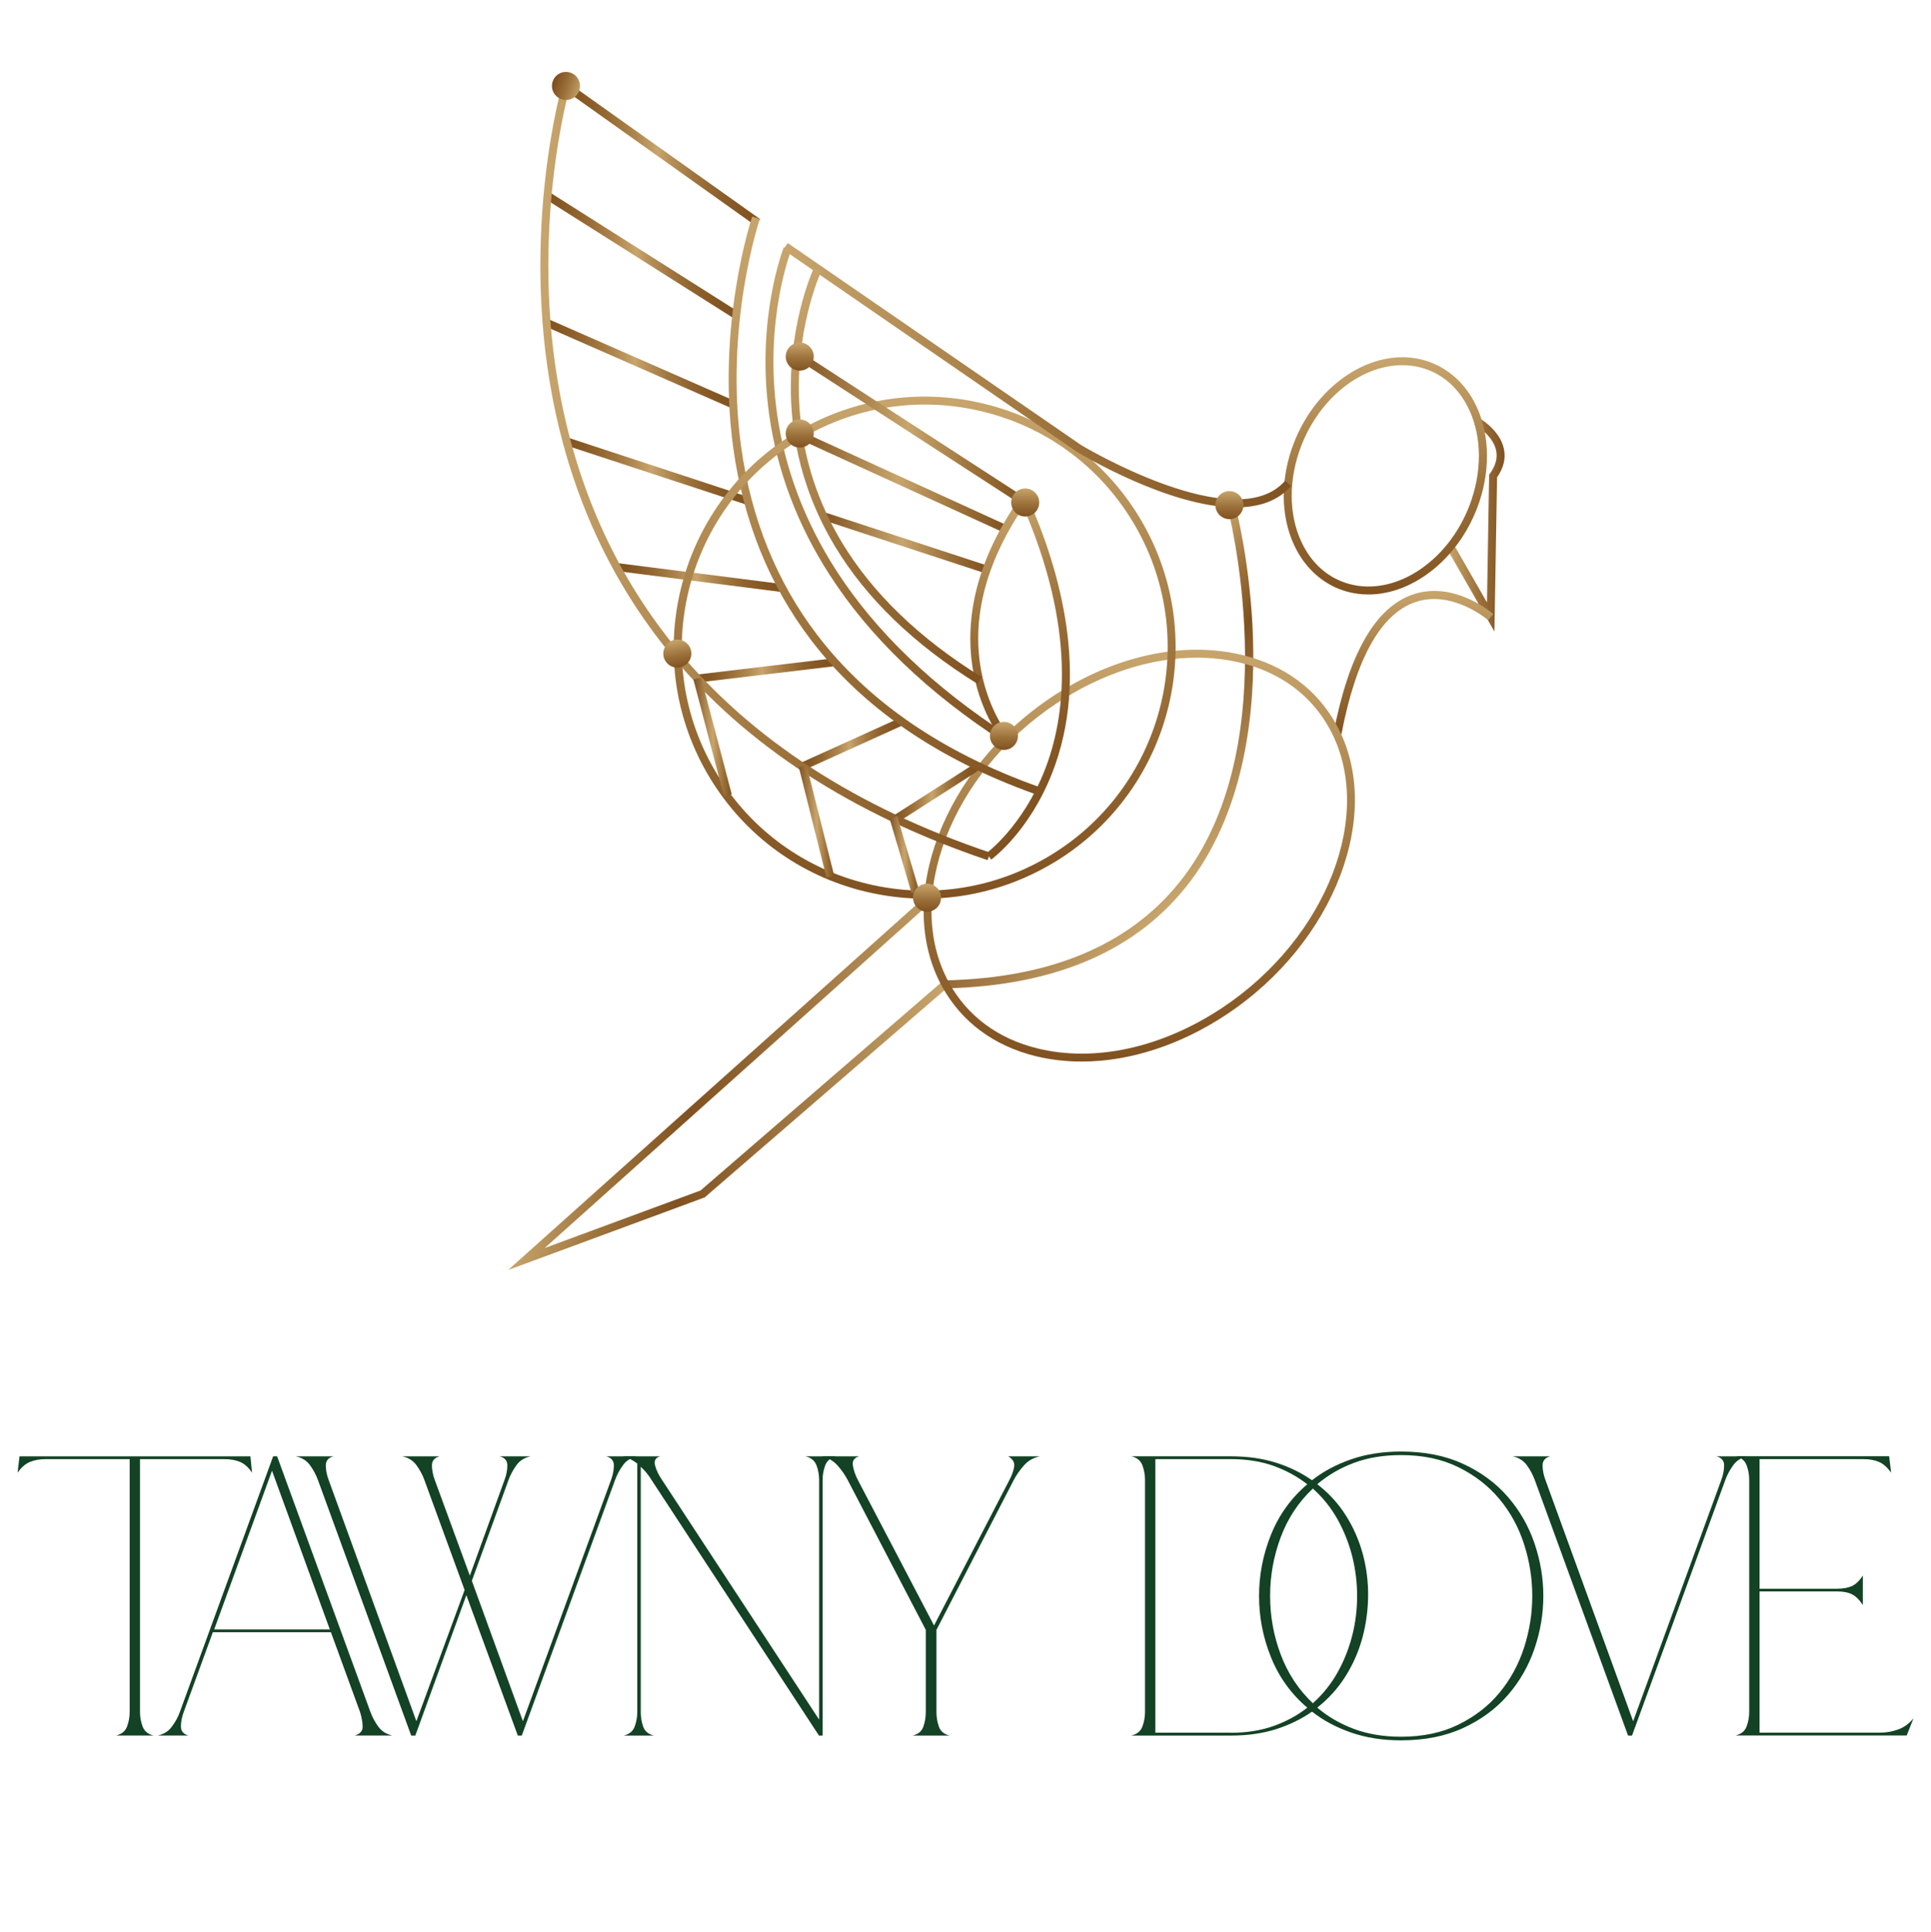 <svg xml:space="preserve" style="enable-background:new 0 0 287.86 288;" viewBox="0 0 287.86 288" y="0px" x="0px" xmlns:xlink="http://www.w3.org/1999/xlink" xmlns="http://www.w3.org/2000/svg" id="Layer_1" version="1.1">
<style type="text/css">
	.st0{fill:#134225;}
	.st1{fill:none;stroke:url(#SVGID_1_);stroke-width:3;stroke-miterlimit:10;}
	.st2{fill:url(#SVGID_00000014601513470823844550000008281029733772774321_);}
	.st3{fill:none;stroke:url(#SVGID_00000145051080014643004770000017431372902018221996_);stroke-width:3;stroke-miterlimit:10;}
	.st4{fill:url(#SVGID_00000013872834426024484640000004006375872607367304_);}
	.st5{fill:none;stroke:url(#SVGID_00000041987463842706933610000012760576457611932033_);stroke-width:3;stroke-miterlimit:10;}
	.st6{fill:url(#SVGID_00000116214726975207477370000007714199372832510131_);}
	.st7{fill:url(#SVGID_00000142858567943628644920000014841945581799633560_);}
	.st8{fill:none;stroke:url(#SVGID_00000016780362794646784750000013327581275574860422_);stroke-width:3;stroke-miterlimit:10;}
	.st9{fill:url(#SVGID_00000128445073584611351890000009776480311379545231_);}
	.st10{fill:url(#SVGID_00000058559667459267903150000018220982687515649467_);}
	.st11{fill:url(#SVGID_00000011743801295097245840000000114697370601731716_);}
	.st12{fill:url(#SVGID_00000105403095085009813250000003994130036365592733_);}
	.st13{fill:url(#SVGID_00000033337877937558477380000017325129472730432135_);}
	.st14{fill:url(#SVGID_00000106848308041467634170000005230652235752784560_);}
	.st15{fill:url(#SVGID_00000013882807275160507360000015518562599492926360_);}
	.st16{fill:url(#SVGID_00000078021353315344815500000005385766579358076073_);}
	.st17{fill:url(#SVGID_00000110464445414456536570000005220054134845731457_);}
	.st18{fill:url(#SVGID_00000155838679765093822670000011723575293067151007_);}
	.st19{fill:url(#SVGID_00000026132474634600479450000013196762581739656325_);}
	.st20{fill:url(#SVGID_00000080890809038338782320000012293167684807531449_);}
	.st21{fill:url(#SVGID_00000036213543585699521380000004531126706189380013_);}
	.st22{fill:url(#SVGID_00000142143723071320559360000009158351379161660859_);}
	.st23{fill:url(#SVGID_00000022524923634632221690000004595069502087985072_);}
	.st24{fill:url(#SVGID_00000034795855286386194650000011557970856049869962_);}
	.st25{fill:url(#SVGID_00000127743194634487499670000018377194519479785107_);}
	.st26{fill:url(#SVGID_00000003101459203709921590000004024214583817848503_);}
	.st27{fill:url(#SVGID_00000181066971738760766900000014999980871994274201_);}
	.st28{fill:url(#SVGID_00000005975160111989319300000006033941549861975713_);}
	.st29{fill:url(#SVGID_00000144330928710178024740000014136043894098985099_);}
	.st30{fill:url(#SVGID_00000057109167955062266680000001525526106507479445_);}
	.st31{fill:url(#SVGID_00000062894163324455769580000014886458085292638376_);}
	.st32{fill:url(#SVGID_00000072989478412275548920000012214126446128220348_);}
	.st33{fill:url(#SVGID_00000144340119063104912660000000640353691384144535_);}
	.st34{fill:url(#SVGID_00000171693588970428599290000005125244570574612400_);}
	.st35{fill:url(#SVGID_00000151517137920391963600000006808482252332210613_);}
	.st36{fill:url(#SVGID_00000131353367032863819780000001977552852480211128_);}
	.st37{fill:url(#SVGID_00000150820667354146750840000013607943462522401938_);}
	.st38{fill:url(#SVGID_00000089573724810234916700000007755151908995048629_);}
	.st39{fill:url(#SVGID_00000082369626076734924160000014007401990437138577_);}
	.st40{fill:url(#SVGID_00000019669767634101642110000015087045798662925495_);}
	.st41{fill:none;stroke:url(#SVGID_00000132803423864502893440000007143217498284460709_);stroke-width:3;stroke-miterlimit:10;}
	.st42{fill:url(#SVGID_00000168827400189420612750000012809857256736962951_);}
	.st43{fill:none;stroke:url(#SVGID_00000120524761372792778730000007884500049698285713_);stroke-width:3;stroke-miterlimit:10;}
	.st44{fill:url(#SVGID_00000034054468827663721390000003308254673572469950_);}
	.st45{fill:none;stroke:url(#SVGID_00000058550900476180887330000008591458605260051359_);stroke-width:3;stroke-miterlimit:10;}
	.st46{fill:url(#SVGID_00000014616445307776387370000000082640176792940710_);}
	.st47{fill:url(#SVGID_00000078043144150047478160000003132176914861146009_);}
	.st48{fill:none;stroke:url(#SVGID_00000086677937787175087370000006814063541373149855_);stroke-width:3;stroke-miterlimit:10;}
	.st49{fill:url(#SVGID_00000119103344845647667740000011341801167682497449_);}
	.st50{fill:url(#SVGID_00000047743403026053678450000013672793320406976688_);}
	.st51{fill:url(#SVGID_00000129205430006851558950000017830624907962369980_);}
	.st52{fill:url(#SVGID_00000119109610903479187920000009166574092615257246_);}
	.st53{fill:url(#SVGID_00000110431989558225332310000004891933904979113090_);}
	.st54{fill:url(#SVGID_00000094587612315551683900000004401193970036935317_);}
	.st55{fill:url(#SVGID_00000165225155125842287220000005712801344382095800_);}
	.st56{fill:url(#SVGID_00000121979070208075244650000011275043961084011954_);}
	.st57{fill:url(#SVGID_00000134970189113491794030000018102223711241271464_);}
	.st58{fill:url(#SVGID_00000178202859533110675180000004198009467947713672_);}
	.st59{fill:url(#SVGID_00000172430683776316753990000012392692826172698241_);}
	.st60{fill:url(#SVGID_00000155868674479554134420000007685308981047183259_);}
	.st61{fill:url(#SVGID_00000066498691436629889460000018301280961801428157_);}
	.st62{fill:url(#SVGID_00000168817610585204684580000004003767398794965652_);}
	.st63{fill:url(#SVGID_00000101101488622289116200000005833403977705194416_);}
	.st64{fill:url(#SVGID_00000116231190810139688280000003079914763153469589_);}
	.st65{fill:url(#SVGID_00000166669081393017782460000015297859313670251700_);}
	.st66{fill:url(#SVGID_00000178902946856014351510000017097148758923014816_);}
	.st67{fill:url(#SVGID_00000001640434877703729530000006449166412702927543_);}
	.st68{fill:url(#SVGID_00000173860950016810369010000018356587217195163793_);}
	.st69{fill:url(#SVGID_00000103253232387279981120000010522787755223810205_);}
	.st70{fill:url(#SVGID_00000090991812334974391760000003927012985429040285_);}
	.st71{fill:url(#SVGID_00000183948943314528480000000016548787758601353093_);}
	.st72{fill:url(#SVGID_00000057111457595666008290000017945590560822157471_);}
	.st73{fill:url(#SVGID_00000127766661109599199770000011169125941669598861_);}
	.st74{fill:url(#SVGID_00000052079750689767056630000017924125017792066474_);}
	.st75{fill:url(#SVGID_00000127028591373027125970000005057707939903382687_);}
	.st76{fill:url(#SVGID_00000028289955573709790670000010610435320227667876_);}
	.st77{fill:url(#SVGID_00000086689112577045249510000017524366677241068727_);}
	.st78{fill:url(#SVGID_00000116230554270243186020000013547695932114688177_);}
	.st79{fill:url(#SVGID_00000177451030991287482490000018033897780111872163_);}
	.st80{fill:url(#SVGID_00000103961889895796264670000010468201971668751533_);}
	.st81{fill:#C29C55;}
	.st82{fill:none;stroke:url(#SVGID_00000065036476262995702280000010872933505049580454_);stroke-width:3;stroke-miterlimit:10;}
	.st83{fill:url(#SVGID_00000113329797618155612790000005045390522961827984_);}
	.st84{fill:none;stroke:url(#SVGID_00000003095863442412169710000012108137889350129300_);stroke-width:3;stroke-miterlimit:10;}
	.st85{fill:url(#SVGID_00000001640137101929716690000018425450143072722341_);}
	.st86{fill:none;stroke:url(#SVGID_00000096021345968335451900000012041669824079488162_);stroke-width:3;stroke-miterlimit:10;}
	.st87{fill:url(#SVGID_00000038414213653231667690000006004701490576667534_);}
	.st88{fill:url(#SVGID_00000146475971581132274520000007487694388949153435_);}
	.st89{fill:none;stroke:url(#SVGID_00000025435510414948832220000011243086676248942254_);stroke-width:3;stroke-miterlimit:10;}
	.st90{fill:url(#SVGID_00000030463890409026728020000014001885053858287495_);}
	.st91{fill:url(#SVGID_00000056422110121122108950000010311529793653067173_);}
	.st92{fill:url(#SVGID_00000079461848524633206210000006214657315901638273_);}
	.st93{fill:url(#SVGID_00000058550540095826678210000001812477733182817684_);}
	.st94{fill:url(#SVGID_00000134967204071771679400000016082573630339846784_);}
	.st95{fill:url(#SVGID_00000025408691112008113490000006814397841750642588_);}
	.st96{fill:url(#SVGID_00000003070158578714037210000012614412992206147770_);}
	.st97{fill:url(#SVGID_00000016769902373969681370000011752202194057850008_);}
	.st98{fill:url(#SVGID_00000052106315994177352450000018165525484128745661_);}
	.st99{fill:url(#SVGID_00000088851199961894383690000012917041967006073230_);}
	.st100{fill:url(#SVGID_00000120538948723862730660000011049913753328272568_);}
	.st101{fill:url(#SVGID_00000111177892803750285410000017238562828291357605_);}
	.st102{fill:url(#SVGID_00000088128849405350726800000014104257953371772829_);}
	.st103{fill:url(#SVGID_00000035493103949742141920000011945064295630283148_);}
	.st104{fill:url(#SVGID_00000109713359059248619510000005995746980125951400_);}
	.st105{fill:url(#SVGID_00000023997440983611209640000011751563975064994444_);}
	.st106{fill:url(#SVGID_00000137102851765233615910000018250657553906087558_);}
	.st107{fill:url(#SVGID_00000154387677213355934120000011575817087208049079_);}
	.st108{fill:url(#SVGID_00000091723557478403691550000006780170995317979264_);}
	.st109{fill:url(#SVGID_00000116227664293060373950000010671939009106431676_);}
	.st110{fill:url(#SVGID_00000100374312143264118350000005415282411106703012_);}
	.st111{fill:url(#SVGID_00000047026949989778561640000004371162434563462300_);}
	.st112{fill:url(#SVGID_00000012461159314743186240000014186730355655985566_);}
	.st113{fill:url(#SVGID_00000032636225860329399550000007351318950187837871_);}
	.st114{fill:url(#SVGID_00000079453673791114602760000010907456204443639953_);}
	.st115{fill:url(#SVGID_00000067928674143776813130000000799039974610920365_);}
	.st116{fill:url(#SVGID_00000023983239750102121370000003265640035754530741_);}
	.st117{fill:url(#SVGID_00000174603249396957710200000011999628785131611799_);}
	.st118{fill:url(#SVGID_00000026858697988983259150000016158037013618035102_);}
	.st119{fill:url(#SVGID_00000057146567670739845320000015811534810626349755_);}
	.st120{fill:url(#SVGID_00000124128282664397244450000006978762811657451401_);}
	.st121{fill:url(#SVGID_00000021818094058834716400000003712914626819938702_);}
	.st122{fill:#FFFFFF;}
	.st123{fill:none;stroke:url(#SVGID_00000141418683554727431560000012879664419527853997_);stroke-width:3;stroke-miterlimit:10;}
	.st124{fill:url(#SVGID_00000082336611948732685420000005579174263891765922_);}
	.st125{fill:none;stroke:url(#SVGID_00000161618608244904144530000009110085575468308902_);stroke-width:3;stroke-miterlimit:10;}
	.st126{fill:url(#SVGID_00000020356379676601873000000004478922530218935950_);}
	.st127{fill:none;stroke:url(#SVGID_00000097465991548834664510000008183692224320162234_);stroke-width:3;stroke-miterlimit:10;}
	.st128{fill:url(#SVGID_00000117646764502521184970000001535521472941620121_);}
	.st129{fill:url(#SVGID_00000029030557970541305000000002200501565831485625_);}
	.st130{fill:none;stroke:url(#SVGID_00000104671636040987937240000014960663958312781736_);stroke-width:3;stroke-miterlimit:10;}
	.st131{fill:url(#SVGID_00000078733071675767386760000015959637621066840213_);}
	.st132{fill:url(#SVGID_00000022547147320253296980000002909261425296948379_);}
	.st133{fill:url(#SVGID_00000173143594391915740360000017920251932554500020_);}
	.st134{fill:url(#SVGID_00000134244543418312439060000016018551279747793848_);}
	.st135{fill:url(#SVGID_00000057862981043640515630000010182395128627343024_);}
	.st136{fill:url(#SVGID_00000049914808541442659150000001879875366731620742_);}
	.st137{fill:url(#SVGID_00000139981613008569788470000015889155225877408674_);}
	.st138{fill:url(#SVGID_00000032649231002188021710000015733781668967793823_);}
	.st139{fill:url(#SVGID_00000103238876640341765630000005802272949327964567_);}
	.st140{fill:url(#SVGID_00000176028082263349912800000000068994924769970108_);}
	.st141{fill:url(#SVGID_00000003811756356605623800000010610708385474067376_);}
	.st142{fill:url(#SVGID_00000070115917830855606100000013525400682866842797_);}
	.st143{fill:url(#SVGID_00000126280937587663899790000016444251234599528363_);}
	.st144{fill:url(#SVGID_00000158023548362666702640000012374224190944528575_);}
	.st145{fill:url(#SVGID_00000068672605424394812910000002360099299289439915_);}
	.st146{fill:url(#SVGID_00000030459872351997704410000011246997921353188756_);}
	.st147{fill:url(#SVGID_00000016072685090977746970000009175306428302835871_);}
	.st148{fill:url(#SVGID_00000089564435421072451930000004230936844060274332_);}
	.st149{fill:url(#SVGID_00000005266802011672875360000017558589204817028756_);}
	.st150{fill:url(#SVGID_00000056397459475470469660000006576595521439140503_);}
	.st151{fill:url(#SVGID_00000153689285867688762420000010863716394189618336_);}
	.st152{fill:url(#SVGID_00000168804861560071957950000009739902203994792373_);}
	.st153{fill:url(#SVGID_00000085958002667026188430000000079805695341339553_);}
	.st154{fill:url(#SVGID_00000054233157681148916720000005592859696121745322_);}
	.st155{fill:url(#SVGID_00000029755215133670414830000009409452364434194827_);}
	.st156{fill:url(#SVGID_00000173148871858208833030000012318381482348921489_);}
	.st157{fill:url(#SVGID_00000021090075570623835340000014769569362394925244_);}
	.st158{fill:url(#SVGID_00000017505810448293387160000002498844919169961658_);}
	.st159{fill:url(#SVGID_00000075852722297281105350000004238994985746015664_);}
	.st160{fill:url(#SVGID_00000049941711658275502900000013459823621326016955_);}
	.st161{fill:url(#SVGID_00000072275920805421176270000010194797837588406703_);}
	.st162{fill:url(#SVGID_00000133513019247516309060000012136637137413504444_);}
	.st163{fill:none;stroke:url(#SVGID_00000072961226184461158080000004171181093336552875_);stroke-width:3;stroke-miterlimit:10;}
	.st164{fill:url(#SVGID_00000124868801996884863980000005375156071579581863_);}
	.st165{fill:none;stroke:url(#SVGID_00000147904947868622628870000008255852027072005553_);stroke-width:3;stroke-miterlimit:10;}
	.st166{fill:url(#SVGID_00000145054188626464089830000015274150225458085030_);}
	.st167{fill:none;stroke:url(#SVGID_00000063591683951210706880000005692835685135522966_);stroke-width:3;stroke-miterlimit:10;}
	.st168{fill:url(#SVGID_00000075161898969778540060000006170022723181035153_);}
	.st169{fill:url(#SVGID_00000088828350893931578010000007199429571751566257_);}
	.st170{fill:none;stroke:url(#SVGID_00000178204685984517447850000016716527958829119932_);stroke-width:3;stroke-miterlimit:10;}
	.st171{fill:url(#SVGID_00000171695051649240602420000013825803412661940112_);}
	.st172{fill:url(#SVGID_00000014616508101113273950000012233211308781348029_);}
	.st173{fill:url(#SVGID_00000013157257709540081790000007525311226713297044_);}
	.st174{fill:url(#SVGID_00000159442553365409232670000010473978533273342854_);}
	.st175{fill:url(#SVGID_00000164492090107230891860000012089611123636481450_);}
	.st176{fill:url(#SVGID_00000039107832211017528270000006355172137791136142_);}
	.st177{fill:url(#SVGID_00000049920459039885054030000008167460563944627332_);}
	.st178{fill:url(#SVGID_00000074409496099335102060000015484883703940497817_);}
	.st179{fill:url(#SVGID_00000024696704640400008580000014342404895447638664_);}
	.st180{fill:url(#SVGID_00000036959792711879457210000014702461540840590231_);}
	.st181{fill:url(#SVGID_00000155137045443535937640000000122831138116214144_);}
	.st182{fill:url(#SVGID_00000016774180239476531610000005281729971571228054_);}
	.st183{fill:url(#SVGID_00000043439504759655886020000014061556311735387047_);}
	.st184{fill:url(#SVGID_00000011714949042821404510000006039689672805602493_);}
	.st185{fill:url(#SVGID_00000127745393898744334680000009008440130664209062_);}
	.st186{fill:url(#SVGID_00000173854389851232301700000001110536329366626492_);}
	.st187{fill:url(#SVGID_00000028321779268416223520000003058660826061001368_);}
	.st188{fill:url(#SVGID_00000149378856933024304480000018052383830275012761_);}
	.st189{fill:url(#SVGID_00000085942927779361365790000015006943464164823958_);}
	.st190{fill:url(#SVGID_00000002357843997096933430000012037466223268042123_);}
	.st191{fill:url(#SVGID_00000067213984654498181850000015962589595243534227_);}
	.st192{fill:url(#SVGID_00000114053816676565190630000000725457211878390668_);}
	.st193{fill:url(#SVGID_00000051341397808941537330000001842146965480166545_);}
	.st194{fill:url(#SVGID_00000163763200074407993500000013656334154821310888_);}
	.st195{fill:url(#SVGID_00000007401686421234668120000007924856676721876141_);}
	.st196{fill:url(#SVGID_00000020396624920528835730000017198396367324672649_);}
	.st197{fill:url(#SVGID_00000009549912043758986410000010628302680822949809_);}
	.st198{fill:url(#SVGID_00000038407310462273257800000015174411851924888245_);}
	.st199{fill:url(#SVGID_00000146487015132889848800000003363605517699305624_);}
	.st200{fill:url(#SVGID_00000054246685181356690560000016562632702011287708_);}
	.st201{fill:url(#SVGID_00000042000369674489808400000006823841132650586755_);}
	.st202{fill:url(#SVGID_00000158749777681237722650000013563067586327994799_);}
	.st203{fill:#CCA653;}
</style>
<g>
	<g>
		<g>
			<linearGradient y2="78.201" x2="224.3" y1="78.201" x1="215.751" gradientUnits="userSpaceOnUse" id="SVGID_1_">
				<stop style="stop-color:#C7A56C" offset="0"></stop>
				<stop style="stop-color:#9A6F38" offset="0.578"></stop>
				<stop style="stop-color:#805221" offset="1"></stop>
			</linearGradient>
			<path d="M222.78,94.13l-7.03-12.27l1.03-0.59l4.89,8.53l0.32-19.04l0.11-0.15
				c0.86-1.18,1.17-2.35,0.93-3.49c-0.51-2.31-3.16-3.81-3.19-3.82l0.57-1.04c0.13,0.07,3.14,1.76,3.77,4.6
				c0.32,1.43-0.02,2.87-1.01,4.29L222.78,94.13z" style="fill:url(#SVGID_1_);"></path>
			
				<linearGradient y2="80.853" x2="146.987" y1="80.853" x1="122.498" gradientUnits="userSpaceOnUse" id="SVGID_00000014616729698768000410000001099396250036059316_">
				<stop style="stop-color:#805221" offset="0"></stop>
				<stop style="stop-color:#C7A56C" offset="0.487"></stop>
				<stop style="stop-color:#9A6F38" offset="0.783"></stop>
				<stop style="stop-color:#805221" offset="1"></stop>
			</linearGradient>
			<polygon points="146.62,85.37 122.5,77.46 
				122.87,76.34 146.99,84.24" style="fill:url(#SVGID_00000014616729698768000410000001099396250036059316_);"></polygon>
			
				<linearGradient gradientTransform="matrix(1.165 -0.156 -0.156 1.147 -217.379 205.296)" y2="-0.354" x2="306.559" y1="-0.354" x1="254.311" gradientUnits="userSpaceOnUse" id="SVGID_00000096044138114770770830000003550920708361313200_">
				<stop style="stop-color:#C7A56C" offset="0"></stop>
				<stop style="stop-color:#9A6F38" offset="0.23"></stop>
				<stop style="stop-color:#805221" offset="0.398"></stop>
				<stop style="stop-color:#C7A56C" offset="1"></stop>
			</linearGradient>
			<polygon points="75.75,189.3 138,133.6 
				138.79,134.48 81.19,186.03 104.43,177.45 140.48,146.3 141.26,147.19 105.04,178.49 104.94,178.52" style="fill:url(#SVGID_00000096044138114770770830000003550920708361313200_);"></polygon>
			
				<linearGradient gradientTransform="matrix(0.995 5.610961e-04 5.610961e-04 0.994 3.752 -6.486)" y2="95.546" x2="203.704" y1="59.968" x1="203.724" gradientUnits="userSpaceOnUse" id="SVGID_00000165952640659963682380000008091602842756843673_">
				<stop style="stop-color:#C7A56C" offset="0"></stop>
				<stop style="stop-color:#9A6F38" offset="0.578"></stop>
				<stop style="stop-color:#805221" offset="1"></stop>
			</linearGradient>
			<path d="M203.99,88.61
				c-1.07,0-2.13-0.14-3.17-0.42c-3.18-0.87-5.85-3.07-7.52-6.18c-2.26-4.22-2.55-9.67-0.79-14.95c3.16-9.49,12-15.5,19.71-13.39
				l0,0c3.18,0.87,5.85,3.07,7.52,6.18c2.26,4.22,2.55,9.67,0.79,14.95C217.79,83,210.81,88.61,203.99,88.61z M209.02,54.43
				c-6.32,0-12.82,5.28-15.39,13c-1.65,4.97-1.39,10.08,0.71,14.01c1.53,2.87,3.88,4.8,6.78,5.6c7.12,1.95,15.31-3.71,18.27-12.62
				c1.65-4.97,1.39-10.08-0.71-14.01c-1.53-2.87-3.88-4.8-6.78-5.6C210.96,54.55,209.99,54.43,209.02,54.43z" style="fill:url(#SVGID_00000165952640659963682380000008091602842756843673_);"></path>
			
				<linearGradient y2="109.433" x2="210.71" y1="88.078" x1="210.71" gradientUnits="userSpaceOnUse" id="SVGID_00000078737164792197915530000018010976418456753321_">
				<stop style="stop-color:#C7A56C" offset="0"></stop>
				<stop style="stop-color:#9A6F38" offset="0.578"></stop>
				<stop style="stop-color:#805221" offset="1"></stop>
			</linearGradient>
			<path d="M199.97,109.43l-1.16-0.22
				c2.26-11.74,6.22-18.67,11.78-20.59c6.14-2.12,11.79,2.7,12.03,2.91l-0.78,0.9c-0.05-0.05-5.39-4.58-10.87-2.68
				C205.84,91.52,202.14,98.14,199.97,109.43z" style="fill:url(#SVGID_00000078737164792197915530000018010976418456753321_);"></path>
			
				<linearGradient y2="129.01" x2="180.301" y1="103.563" x1="154.854" gradientUnits="userSpaceOnUse" id="SVGID_00000155867239436975640690000006708617790279510947_">
				<stop style="stop-color:#C7A56C" offset="0"></stop>
				<stop style="stop-color:#9A6F38" offset="0.23"></stop>
				<stop style="stop-color:#805221" offset="0.398"></stop>
				<stop style="stop-color:#C7A56C" offset="1"></stop>
			</linearGradient>
			<path d="M140.95,147.32l-0.03-1.19
				c16.16-0.35,28.14-5.58,35.61-15.53c15.43-20.56,6.52-54.8,6.43-55.14l1.15-0.31c0.02,0.09,2.34,8.85,2.68,20.07
				c0.32,10.39-1.04,25.08-9.3,36.09C169.79,141.57,157.49,146.95,140.95,147.32z" style="fill:url(#SVGID_00000155867239436975640690000006708617790279510947_);"></path>
			
				<linearGradient y2="158.23" x2="169.83" y1="96.841" x1="169.83" gradientUnits="userSpaceOnUse" id="SVGID_00000088117154151944598030000007319647244356452756_">
				<stop style="stop-color:#C7A56C" offset="0"></stop>
				<stop style="stop-color:#9A6F38" offset="0.578"></stop>
				<stop style="stop-color:#805221" offset="1"></stop>
			</linearGradient>
			<path d="M161.25,158.23
				c-2.36,0-4.67-0.27-6.88-0.81c-6.25-1.54-11.07-5.14-13.95-10.41c-7.14-13.04,0.22-32.4,16.4-43.14
				c9.23-6.13,19.61-8.4,28.48-6.21c6.25,1.54,11.07,5.14,13.95,10.41c7.14,13.04-0.22,32.4-16.4,43.14
				C175.92,155.81,168.34,158.23,161.25,158.23z M178.4,98.03c-6.86,0-14.2,2.36-20.93,6.83c-15.68,10.41-22.87,29.07-16.01,41.59
				c2.72,4.97,7.28,8.37,13.2,9.82c8.54,2.11,18.58-0.1,27.54-6.05c15.68-10.41,22.87-29.07,16.01-41.59
				c-2.72-4.97-7.28-8.37-13.2-9.82C182.89,98.28,180.67,98.03,178.4,98.03z" style="fill:url(#SVGID_00000088117154151944598030000007319647244356452756_);"></path>
			<g>
				<g>
					
						<linearGradient y2="22.984" x2="113.321" y1="22.984" x1="84.024" gradientUnits="userSpaceOnUse" id="SVGID_00000057842965751741257770000000145547331681150085_">
						<stop style="stop-color:#805221" offset="0"></stop>
						<stop style="stop-color:#855824" offset="0.087"></stop>
						<stop style="stop-color:#946832" offset="0.213"></stop>
						<stop style="stop-color:#AD854D" offset="0.363"></stop>
						<stop style="stop-color:#C7A56C" offset="0.479"></stop>
						<stop style="stop-color:#BA955E" offset="0.525"></stop>
						<stop style="stop-color:#A0763F" offset="0.655"></stop>
						<stop style="stop-color:#8E612D" offset="0.781"></stop>
						<stop style="stop-color:#845623" offset="0.899"></stop>
						<stop style="stop-color:#805221" offset="1"></stop>
					</linearGradient>
					<polygon points="112.63,33.64 84.02,13.29 
						84.71,12.33 113.32,32.67" style="fill:url(#SVGID_00000057842965751741257770000000145547331681150085_);"></polygon>
					
						<linearGradient y2="37.929" x2="109.915" y1="37.929" x1="81.011" gradientUnits="userSpaceOnUse" id="SVGID_00000079467756962507878960000017819527581899945148_">
						<stop style="stop-color:#805221" offset="0"></stop>
						<stop style="stop-color:#855824" offset="0.087"></stop>
						<stop style="stop-color:#946832" offset="0.213"></stop>
						<stop style="stop-color:#AD854D" offset="0.363"></stop>
						<stop style="stop-color:#C7A56C" offset="0.479"></stop>
						<stop style="stop-color:#BA955E" offset="0.525"></stop>
						<stop style="stop-color:#A0763F" offset="0.655"></stop>
						<stop style="stop-color:#8E612D" offset="0.781"></stop>
						<stop style="stop-color:#845623" offset="0.899"></stop>
						<stop style="stop-color:#805221" offset="1"></stop>
					</linearGradient>
					<polygon points="109.28,47.38 81.01,29.48 
						81.65,28.48 109.91,46.37" style="fill:url(#SVGID_00000079467756962507878960000017819527581899945148_);"></polygon>
					
						<linearGradient y2="54.125" x2="109.479" y1="54.125" x1="80.96" gradientUnits="userSpaceOnUse" id="SVGID_00000166639006593300726720000011474442310487343285_">
						<stop style="stop-color:#805221" offset="0"></stop>
						<stop style="stop-color:#855824" offset="0.087"></stop>
						<stop style="stop-color:#946832" offset="0.213"></stop>
						<stop style="stop-color:#AD854D" offset="0.363"></stop>
						<stop style="stop-color:#C7A56C" offset="0.479"></stop>
						<stop style="stop-color:#BA955E" offset="0.525"></stop>
						<stop style="stop-color:#A0763F" offset="0.655"></stop>
						<stop style="stop-color:#8E612D" offset="0.781"></stop>
						<stop style="stop-color:#845623" offset="0.899"></stop>
						<stop style="stop-color:#805221" offset="1"></stop>
					</linearGradient>
					<polygon points="109,60.82 80.96,48.51 
						81.44,47.43 109.48,59.74" style="fill:url(#SVGID_00000166639006593300726720000011474442310487343285_);"></polygon>
					
						<linearGradient y2="70.137" x2="111.392" y1="70.137" x1="83.993" gradientUnits="userSpaceOnUse" id="SVGID_00000081617470557422908770000003538305572570038160_">
						<stop style="stop-color:#805221" offset="0"></stop>
						<stop style="stop-color:#855824" offset="0.087"></stop>
						<stop style="stop-color:#946832" offset="0.213"></stop>
						<stop style="stop-color:#AD854D" offset="0.363"></stop>
						<stop style="stop-color:#C7A56C" offset="0.479"></stop>
						<stop style="stop-color:#BA955E" offset="0.525"></stop>
						<stop style="stop-color:#A0763F" offset="0.655"></stop>
						<stop style="stop-color:#8E612D" offset="0.781"></stop>
						<stop style="stop-color:#845623" offset="0.899"></stop>
						<stop style="stop-color:#805221" offset="1"></stop>
					</linearGradient>
					<polygon points="111.02,75.14 83.99,66.26 
						84.36,65.13 111.39,74.02" style="fill:url(#SVGID_00000081617470557422908770000003538305572570038160_);"></polygon>
					
						<linearGradient y2="86.09" x2="116.477" y1="86.09" x1="92.102" gradientUnits="userSpaceOnUse" id="SVGID_00000134238201263509684050000003269133284669014400_">
						<stop style="stop-color:#805221" offset="0"></stop>
						<stop style="stop-color:#855824" offset="0.087"></stop>
						<stop style="stop-color:#946832" offset="0.213"></stop>
						<stop style="stop-color:#AD854D" offset="0.363"></stop>
						<stop style="stop-color:#C7A56C" offset="0.479"></stop>
						<stop style="stop-color:#BA955E" offset="0.525"></stop>
						<stop style="stop-color:#A0763F" offset="0.655"></stop>
						<stop style="stop-color:#8E612D" offset="0.781"></stop>
						<stop style="stop-color:#845623" offset="0.899"></stop>
						<stop style="stop-color:#805221" offset="1"></stop>
					</linearGradient>
					<polygon points="116.33,88.22 92.1,85.14 
						92.25,83.96 116.48,87.04" style="fill:url(#SVGID_00000134238201263509684050000003269133284669014400_);"></polygon>
					
						<linearGradient y2="99.94" x2="124.182" y1="99.94" x1="103.877" gradientUnits="userSpaceOnUse" id="SVGID_00000136411462797001477620000013075967663978434476_">
						<stop style="stop-color:#805221" offset="0"></stop>
						<stop style="stop-color:#855824" offset="0.087"></stop>
						<stop style="stop-color:#946832" offset="0.213"></stop>
						<stop style="stop-color:#AD854D" offset="0.363"></stop>
						<stop style="stop-color:#C7A56C" offset="0.479"></stop>
						<stop style="stop-color:#BA955E" offset="0.525"></stop>
						<stop style="stop-color:#A0763F" offset="0.655"></stop>
						<stop style="stop-color:#8E612D" offset="0.781"></stop>
						<stop style="stop-color:#845623" offset="0.899"></stop>
						<stop style="stop-color:#805221" offset="1"></stop>
					</linearGradient>
					<polygon points="104.02,101.73 103.88,100.55 
						124.04,98.15 124.18,99.33" style="fill:url(#SVGID_00000136411462797001477620000013075967663978434476_);"></polygon>
					
						<linearGradient y2="110.899" x2="134.564" y1="110.899" x1="119.422" gradientUnits="userSpaceOnUse" id="SVGID_00000062887804094749070640000010580513093376031143_">
						<stop style="stop-color:#805221" offset="0"></stop>
						<stop style="stop-color:#855824" offset="0.087"></stop>
						<stop style="stop-color:#946832" offset="0.213"></stop>
						<stop style="stop-color:#AD854D" offset="0.363"></stop>
						<stop style="stop-color:#C7A56C" offset="0.479"></stop>
						<stop style="stop-color:#BA955E" offset="0.525"></stop>
						<stop style="stop-color:#A0763F" offset="0.655"></stop>
						<stop style="stop-color:#8E612D" offset="0.781"></stop>
						<stop style="stop-color:#845623" offset="0.899"></stop>
						<stop style="stop-color:#805221" offset="1"></stop>
					</linearGradient>
					<polygon points="119.91,114.76 119.42,113.68 
						134.07,107.04 134.56,108.12" style="fill:url(#SVGID_00000062887804094749070640000010580513093376031143_);"></polygon>
					
						<linearGradient y2="118.424" x2="145.774" y1="118.424" x1="132.629" gradientUnits="userSpaceOnUse" id="SVGID_00000012434253907130272910000001632614388364444856_">
						<stop style="stop-color:#805221" offset="0"></stop>
						<stop style="stop-color:#855824" offset="0.087"></stop>
						<stop style="stop-color:#946832" offset="0.213"></stop>
						<stop style="stop-color:#AD854D" offset="0.363"></stop>
						<stop style="stop-color:#C7A56C" offset="0.479"></stop>
						<stop style="stop-color:#BA955E" offset="0.525"></stop>
						<stop style="stop-color:#A0763F" offset="0.655"></stop>
						<stop style="stop-color:#8E612D" offset="0.781"></stop>
						<stop style="stop-color:#845623" offset="0.899"></stop>
						<stop style="stop-color:#805221" offset="1"></stop>
					</linearGradient>
					<polygon points="133.27,122.93 132.63,121.93 
						145.13,113.92 145.77,114.92" style="fill:url(#SVGID_00000012434253907130272910000001632614388364444856_);"></polygon>
				</g>
				
					<linearGradient y2="110.027" x2="162.714" y1="45.865" x1="98.552" gradientUnits="userSpaceOnUse" id="SVGID_00000124872626079061298500000001945259206843672721_">
					<stop style="stop-color:#C7A56C" offset="0"></stop>
					<stop style="stop-color:#9A6F38" offset="0.578"></stop>
					<stop style="stop-color:#805221" offset="1"></stop>
				</linearGradient>
				<path d="M154.36,118.38
					c-14.54-5.18-25.82-12.93-33.51-23.05c-6.16-8.1-10.04-17.71-11.54-28.56c-2.54-18.45,2.77-34.34,2.83-34.5l1.12,0.38
					c-0.05,0.16-5.29,15.82-2.77,33.99c1.47,10.64,5.28,20.06,11.32,27.98c7.55,9.91,18.63,17.53,32.95,22.63L154.36,118.38z" style="fill:url(#SVGID_00000124872626079061298500000001945259206843672721_);"></path>
				
					<linearGradient y2="101.03" x2="159.224" y1="47.751" x1="105.945" gradientUnits="userSpaceOnUse" id="SVGID_00000000195716042537171500000013214890204720157317_">
					<stop style="stop-color:#C7A56C" offset="0"></stop>
					<stop style="stop-color:#9A6F38" offset="0.578"></stop>
					<stop style="stop-color:#805221" offset="1"></stop>
				</linearGradient>
				<path d="M149.64,110.61
					c-11.28-7.29-20.03-15.69-26-24.98c-4.79-7.45-7.81-15.47-8.98-23.85c-2-14.28,2.14-24.81,2.18-24.91l1.1,0.44
					c-0.04,0.1-4.07,10.39-2.1,24.37c1.16,8.2,4.13,16.06,8.82,23.35c5.88,9.13,14.5,17.4,25.63,24.59L149.64,110.61z" style="fill:url(#SVGID_00000000195716042537171500000013214890204720157317_);"></path>
				
					<linearGradient y2="133.946" x2="137.843" y1="59.11" x1="137.843" gradientUnits="userSpaceOnUse" id="SVGID_00000111157938634683092310000015545738458942453149_">
					<stop style="stop-color:#C7A56C" offset="0"></stop>
					<stop style="stop-color:#9A6F38" offset="0.578"></stop>
					<stop style="stop-color:#805221" offset="1"></stop>
				</linearGradient>
				<path d="M137.85,133.95
					c-2.93,0-5.87-0.35-8.79-1.04c-9.71-2.33-17.94-8.3-23.15-16.82c-10.76-17.58-5.19-40.66,12.42-51.44
					c8.53-5.22,18.57-6.82,28.29-4.49c9.71,2.33,17.94,8.3,23.15,16.82c10.76,17.58,5.19,40.66-12.42,51.44
					C151.38,132.07,144.67,133.95,137.85,133.95z M137.84,60.3c-6.61,0-13.1,1.82-18.88,5.36c-17.05,10.44-22.44,32.79-12.02,49.81
					c5.05,8.25,13,14.03,22.41,16.28c9.41,2.25,19.13,0.71,27.39-4.35c17.05-10.44,22.44-32.79,12.02-49.81
					c-5.05-8.25-13-14.03-22.41-16.28C143.52,60.63,140.67,60.3,137.84,60.3z" style="fill:url(#SVGID_00000111157938634683092310000015545738458942453149_);"></path>
				
					<linearGradient y2="55.931" x2="192.467" y1="55.931" x1="116.762" gradientUnits="userSpaceOnUse" id="SVGID_00000057869133856280604210000008402955866958953913_">
					<stop style="stop-color:#C7A56C" offset="0"></stop>
					<stop style="stop-color:#9A6F38" offset="0.578"></stop>
					<stop style="stop-color:#805221" offset="1"></stop>
				</linearGradient>
				<path d="M184.23,75.63
					c-9.88,0-22.96-7.84-23.69-8.28l-43.78-30.14l0.67-0.98l43.75,30.12c0.2,0.12,23.03,13.8,30.39,5.31l0.9,0.78
					C190.46,74.75,187.52,75.63,184.23,75.63z" style="fill:url(#SVGID_00000057869133856280604210000008402955866958953913_);"></path>
				
					<linearGradient y2="70.426" x2="147.598" y1="70.426" x1="80.545" gradientUnits="userSpaceOnUse" id="SVGID_00000181806885556451903430000013954899406249457047_">
					<stop style="stop-color:#C7A56C" offset="0"></stop>
					<stop style="stop-color:#9A6F38" offset="0.578"></stop>
					<stop style="stop-color:#805221" offset="1"></stop>
				</linearGradient>
				<path d="M147.22,128.21
					c-20.16-6.81-36.04-17.12-47.2-30.65c-8.94-10.83-14.88-23.74-17.67-38.35c-4.74-24.85,1.39-46.35,1.46-46.57l1.14,0.33
					c-0.06,0.21-6.13,21.48-1.42,46.06c2.76,14.41,8.62,27.12,17.43,37.8c11.02,13.35,26.71,23.53,46.65,30.26L147.22,128.21z" style="fill:url(#SVGID_00000181806885556451903430000013954899406249457047_);"></path>
				
					<linearGradient y2="63.838" x2="153.148" y1="63.838" x1="118.406" gradientUnits="userSpaceOnUse" id="SVGID_00000021089049962579258720000014362370616822673056_">
					<stop style="stop-color:#805221" offset="0"></stop>
					<stop style="stop-color:#C7A56C" offset="0.487"></stop>
					<stop style="stop-color:#9A6F38" offset="0.783"></stop>
					<stop style="stop-color:#805221" offset="1"></stop>
				</linearGradient>
				<polygon points="152.5,75.39 118.41,53.28 
					119.05,52.28 153.15,74.4" style="fill:url(#SVGID_00000021089049962579258720000014362370616822673056_);"></polygon>
				
					<linearGradient y2="71.725" x2="150.211" y1="71.725" x1="118.386" gradientUnits="userSpaceOnUse" id="SVGID_00000012434573390094932380000013141955143627199159_">
					<stop style="stop-color:#805221" offset="0"></stop>
					<stop style="stop-color:#C7A56C" offset="0.487"></stop>
					<stop style="stop-color:#9A6F38" offset="0.783"></stop>
					<stop style="stop-color:#805221" offset="1"></stop>
				</linearGradient>
				<polygon points="149.72,79.42 118.39,65.11 
					118.88,64.03 150.21,78.34" style="fill:url(#SVGID_00000012434573390094932380000013141955143627199159_);"></polygon>
				
					<linearGradient y2="109.843" x2="109.079" y1="109.843" x1="103.373" gradientUnits="userSpaceOnUse" id="SVGID_00000031208687788650470230000014540017171497684100_">
					<stop style="stop-color:#805221" offset="0"></stop>
					<stop style="stop-color:#C7A56C" offset="0.505"></stop>
					<stop style="stop-color:#9A6F38" offset="0.791"></stop>
					<stop style="stop-color:#805221" offset="1"></stop>
				</linearGradient>
				<polygon points="107.93,118.69 103.37,101.29 
					104.52,100.99 109.08,118.39" style="fill:url(#SVGID_00000031208687788650470230000014540017171497684100_);"></polygon>
				
					<linearGradient y2="122.45" x2="124.362" y1="122.45" x1="119.092" gradientUnits="userSpaceOnUse" id="SVGID_00000146474511352465858810000009140993771332487572_">
					<stop style="stop-color:#805221" offset="0"></stop>
					<stop style="stop-color:#C7A56C" offset="0.505"></stop>
					<stop style="stop-color:#9A6F38" offset="0.791"></stop>
					<stop style="stop-color:#805221" offset="1"></stop>
				</linearGradient>
				<polygon points="123.21,130.83 119.09,114.36 
					120.24,114.07 124.36,130.54" style="fill:url(#SVGID_00000146474511352465858810000009140993771332487572_);"></polygon>
				
					<linearGradient y2="127.393" x2="137.029" y1="127.393" x1="132.609" gradientUnits="userSpaceOnUse" id="SVGID_00000092450417180502833160000017468062508393428118_">
					<stop style="stop-color:#805221" offset="0"></stop>
					<stop style="stop-color:#C7A56C" offset="0.505"></stop>
					<stop style="stop-color:#9A6F38" offset="0.791"></stop>
					<stop style="stop-color:#805221" offset="1"></stop>
				</linearGradient>
				<polygon points="135.89,133.12 132.61,122 
					133.75,121.66 137.03,132.79" style="fill:url(#SVGID_00000092450417180502833160000017468062508393428118_);"></polygon>
				
					<linearGradient y2="113.396" x2="162.706" y1="88.824" x1="138.134" gradientUnits="userSpaceOnUse" id="SVGID_00000162319801771997056820000001275861074418519741_">
					<stop style="stop-color:#C7A56C" offset="0"></stop>
					<stop style="stop-color:#A98049" offset="0.277"></stop>
					<stop style="stop-color:#926630" offset="0.567"></stop>
					<stop style="stop-color:#855724" offset="0.818"></stop>
					<stop style="stop-color:#805221" offset="1"></stop>
				</linearGradient>
				<path d="M147.76,128.13l-0.7-0.96
					c0.05-0.04,5.41-4.01,8.69-12.4c3.04-7.76,4.89-20.99-3.56-40l1.08-0.48c4.77,10.72,9.25,26.53,3.56,40.98
					C153.41,123.95,147.99,127.96,147.76,128.13z" style="fill:url(#SVGID_00000162319801771997056820000001275861074418519741_);"></path>
				
					<linearGradient y2="110.493" x2="148.883" y1="74.084" x1="148.883" gradientUnits="userSpaceOnUse" id="SVGID_00000035530069279876913660000003387376424346109081_">
					<stop style="stop-color:#C7A56C" offset="0"></stop>
					<stop style="stop-color:#9A6F38" offset="0.578"></stop>
					<stop style="stop-color:#805221" offset="1"></stop>
				</linearGradient>
				<path d="M149.51,110.49
					c-0.13-0.15-3.18-3.85-4.39-10.22c-1.11-5.85-0.8-15.15,7.03-26.19l0.97,0.69c-4.18,5.89-8.76,15.05-6.85,25.22
					c1.14,6.08,4.12,9.7,4.15,9.74L149.51,110.49z" style="fill:url(#SVGID_00000035530069279876913660000003387376424346109081_);"></path>
				
					<linearGradient y2="93.102" x2="154.515" y1="49.93" x1="111.343" gradientUnits="userSpaceOnUse" id="SVGID_00000167370750329031159280000013145697579905528232_">
					<stop style="stop-color:#C7A56C" offset="0"></stop>
					<stop style="stop-color:#9A6F38" offset="0.578"></stop>
					<stop style="stop-color:#805221" offset="1"></stop>
				</linearGradient>
				<path d="M145.7,101.92
					c-9.4-5.82-16.53-12.7-21.2-20.44c-3.75-6.21-5.92-12.97-6.47-20.11c-0.93-12.15,3.12-21.03,3.29-21.4l1.08,0.5
					c-0.04,0.09-4.11,9.01-3.18,20.87c0.54,6.95,2.67,13.53,6.32,19.57c4.57,7.56,11.57,14.3,20.8,20.01L145.7,101.92z" style="fill:url(#SVGID_00000167370750329031159280000013145697579905528232_);"></path>
			</g>
		</g>
		
			<linearGradient y2="76.982" x2="152.825" y1="72.811" x1="152.825" gradientUnits="userSpaceOnUse" id="SVGID_00000152222713631780809550000004068728256005109930_">
			<stop style="stop-color:#C7A56C" offset="0"></stop>
			<stop style="stop-color:#9A6F38" offset="0.578"></stop>
			<stop style="stop-color:#805221" offset="1"></stop>
		</linearGradient>
		<circle r="2.09" cy="74.9" cx="152.83" style="fill:url(#SVGID_00000152222713631780809550000004068728256005109930_);"></circle>
		
			<linearGradient y2="111.777" x2="149.662" y1="107.606" x1="149.662" gradientUnits="userSpaceOnUse" id="SVGID_00000134224490285050920260000002563687595575361684_">
			<stop style="stop-color:#C7A56C" offset="0"></stop>
			<stop style="stop-color:#9A6F38" offset="0.578"></stop>
			<stop style="stop-color:#805221" offset="1"></stop>
		</linearGradient>
		<circle r="2.09" cy="109.69" cx="149.66" style="fill:url(#SVGID_00000134224490285050920260000002563687595575361684_);"></circle>
		
			<linearGradient y2="77.377" x2="183.271" y1="73.206" x1="183.271" gradientUnits="userSpaceOnUse" id="SVGID_00000060750451812509558840000003278431093973344138_">
			<stop style="stop-color:#C7A56C" offset="0"></stop>
			<stop style="stop-color:#9A6F38" offset="0.578"></stop>
			<stop style="stop-color:#805221" offset="1"></stop>
		</linearGradient>
		<circle r="2.09" cy="75.29" cx="183.27" style="fill:url(#SVGID_00000060750451812509558840000003278431093973344138_);"></circle>
		
			<linearGradient y2="66.702" x2="119.217" y1="62.531" x1="119.217" gradientUnits="userSpaceOnUse" id="SVGID_00000181074135163113401480000016844061683698409647_">
			<stop style="stop-color:#C7A56C" offset="0"></stop>
			<stop style="stop-color:#9A6F38" offset="0.578"></stop>
			<stop style="stop-color:#805221" offset="1"></stop>
		</linearGradient>
		<circle r="2.09" cy="64.62" cx="119.22" style="fill:url(#SVGID_00000181074135163113401480000016844061683698409647_);"></circle>
		
			<linearGradient y2="55.236" x2="119.217" y1="51.064" x1="119.217" gradientUnits="userSpaceOnUse" id="SVGID_00000165935510221245762200000015696233509629447089_">
			<stop style="stop-color:#C7A56C" offset="0"></stop>
			<stop style="stop-color:#9A6F38" offset="0.578"></stop>
			<stop style="stop-color:#805221" offset="1"></stop>
		</linearGradient>
		<circle r="2.09" cy="53.15" cx="119.22" style="fill:url(#SVGID_00000165935510221245762200000015696233509629447089_);"></circle>
		
			<linearGradient gradientTransform="matrix(-0.323 0.947 -0.947 -0.323 -624.652 -1965.661)" y2="-1307.316" x2="1643.935" y1="-1311.487" x1="1643.935" gradientUnits="userSpaceOnUse" id="SVGID_00000018217073282883482370000013841192603077130665_">
			<stop style="stop-color:#C7A56C" offset="0"></stop>
			<stop style="stop-color:#9A6F38" offset="0.578"></stop>
			<stop style="stop-color:#805221" offset="1"></stop>
		</linearGradient>
		<circle r="2.09" cy="12.81" cx="84.37" style="fill:url(#SVGID_00000018217073282883482370000013841192603077130665_);"></circle>
		
			<linearGradient gradientTransform="matrix(0.983 -0.183 0.183 0.983 103.021 406.63)" y2="-302.291" x2="54.478" y1="-306.462" x1="54.478" gradientUnits="userSpaceOnUse" id="SVGID_00000094617162418528416000000008603852306497112227_">
			<stop style="stop-color:#C7A56C" offset="0"></stop>
			<stop style="stop-color:#9A6F38" offset="0.578"></stop>
			<stop style="stop-color:#805221" offset="1"></stop>
		</linearGradient>
		<circle r="2.09" cy="97.42" cx="100.97" style="fill:url(#SVGID_00000094617162418528416000000008603852306497112227_);"></circle>
		
			<linearGradient y2="135.896" x2="138.196" y1="131.725" x1="138.196" gradientUnits="userSpaceOnUse" id="SVGID_00000139291115132932301280000004253755442519852457_">
			<stop style="stop-color:#C7A56C" offset="0"></stop>
			<stop style="stop-color:#9A6F38" offset="0.578"></stop>
			<stop style="stop-color:#805221" offset="1"></stop>
		</linearGradient>
		<circle r="2.09" cy="133.81" cx="138.2" style="fill:url(#SVGID_00000139291115132932301280000004253755442519852457_);"></circle>
	</g>
	<g>
		<path d="M2.91,217.08h34.42l0.24,2.44c-0.52-0.79-1.11-1.33-1.78-1.61c-0.67-0.28-1.47-0.42-2.38-0.42H20.87v37.69
			c0,0.75,0.13,1.48,0.39,2.17c0.26,0.69,0.8,1.14,1.64,1.34H17.3c0.83-0.2,1.38-0.64,1.64-1.34c0.26-0.69,0.39-1.42,0.39-2.17
			v-37.69H6.84c-0.91,0-1.7,0.14-2.38,0.42c-0.67,0.28-1.29,0.81-1.84,1.61L2.91,217.08z" class="st0"></path>
		<path d="M26.81,255.18l13.91-38.11h0.59l13.91,38.11c0.28,0.75,0.66,1.48,1.16,2.17c0.5,0.69,1.2,1.14,2.11,1.34
			h-5.59c0.79-0.24,1.18-0.69,1.16-1.37c-0.02-0.67-0.15-1.39-0.39-2.14l-4.34-11.89h-17.6l-4.34,11.89
			c-0.28,0.75-0.42,1.48-0.42,2.17c0,0.69,0.38,1.14,1.13,1.34h-4.58c0.91-0.2,1.61-0.64,2.11-1.34
			C26.15,256.66,26.54,255.94,26.81,255.18z M49.17,242.88l-8.62-23.66l-8.62,23.66H49.17z" class="st0"></path>
		<path d="M44.11,217.08h5.59c-0.75,0.2-1.13,0.64-1.13,1.34s0.14,1.42,0.42,2.17l13.08,35.97l7.19-19.56l-6-16.41
			c-0.28-0.75-0.66-1.48-1.16-2.17c-0.5-0.69-1.2-1.14-2.11-1.34h5.53c-0.75,0.2-1.13,0.64-1.13,1.34s0.14,1.42,0.42,2.17
			l5.23,14.27l5.17-14.27c0.28-0.75,0.42-1.48,0.42-2.17s-0.38-1.14-1.13-1.34h4.58c-0.91,0.2-1.62,0.64-2.11,1.34
			c-0.5,0.69-0.88,1.42-1.16,2.17l-5.47,15.04l7.61,20.93l13.14-35.97c0.28-0.75,0.42-1.48,0.42-2.17s-0.38-1.14-1.13-1.34h4.58
			c-0.91,0.2-1.62,0.64-2.11,1.34c-0.5,0.69-0.88,1.42-1.16,2.17l-13.91,38.11h-0.59l-7.67-20.93l-7.61,20.93H61.3l-13.91-38.11
			c-0.28-0.75-0.66-1.48-1.16-2.17C45.73,217.72,45.02,217.27,44.11,217.08z" class="st0"></path>
		<path d="M98.39,217.08c-0.67,0.2-0.92,0.64-0.74,1.34s0.53,1.42,1.04,2.17l23.42,35.73v-35.73
			c0-0.75-0.13-1.48-0.39-2.17c-0.26-0.69-0.8-1.14-1.64-1.34h4.58c-0.83,0.2-1.38,0.64-1.64,1.34c-0.26,0.69-0.39,1.42-0.39,2.17
			v38.11h-0.54l-24.97-38.11c-0.4-0.67-0.93-1.33-1.6-1.96v36.56c0,0.75,0.12,1.48,0.36,2.17c0.24,0.69,0.77,1.14,1.61,1.34h-4.52
			c0.83-0.2,1.38-0.64,1.64-1.34c0.26-0.69,0.39-1.42,0.39-2.17v-37.04c-0.32-0.24-0.65-0.46-1.01-0.65
			c-0.36-0.2-0.75-0.34-1.19-0.42H98.39z" class="st0"></path>
		<path d="M122.47,217.08h5.59c-0.71,0.2-1.02,0.64-0.92,1.34c0.1,0.69,0.35,1.42,0.74,2.17l11.36,21.7l11.24-21.7
			c0.4-0.75,0.63-1.43,0.71-2.02c0.08-0.59-0.22-1.09-0.89-1.49h4.7c-0.95,0.2-1.73,0.64-2.35,1.34c-0.61,0.69-1.12,1.42-1.52,2.17
			l-11.53,22.35v12.25c0,0.75,0.12,1.48,0.36,2.17c0.24,0.69,0.77,1.14,1.61,1.34h-5.53c0.83-0.2,1.37-0.64,1.61-1.34
			c0.24-0.69,0.36-1.42,0.36-2.17v-12.25l-11.65-22.35c-0.4-0.75-0.9-1.48-1.52-2.17C124.2,217.72,123.42,217.27,122.47,217.08z" class="st0"></path>
		<path d="M168.66,258.69c0.83-0.2,1.38-0.64,1.64-1.34c0.26-0.69,0.39-1.42,0.39-2.17v-34.6
			c0-0.75-0.13-1.48-0.39-2.17c-0.26-0.69-0.8-1.14-1.64-1.34h14.8c2.5,0,4.75,0.32,6.75,0.95c2,0.63,3.79,1.51,5.38,2.62
			c1.66-1.31,3.61-2.35,5.83-3.12c2.22-0.77,4.7-1.16,7.43-1.16c3.53,0,6.62,0.62,9.27,1.84c2.66,1.23,4.86,2.85,6.63,4.88
			c1.76,2.02,3.09,4.32,3.98,6.9c0.89,2.58,1.34,5.21,1.34,7.91c0,2.7-0.45,5.33-1.34,7.91c-0.89,2.58-2.22,4.88-3.98,6.9
			c-1.76,2.02-3.97,3.65-6.63,4.87c-2.66,1.23-5.75,1.84-9.27,1.84c-2.73,0-5.21-0.39-7.43-1.16c-2.22-0.77-4.16-1.81-5.83-3.12
			c-1.59,1.11-3.38,1.98-5.38,2.62c-2,0.63-4.25,0.95-6.75,0.95H168.66z M183.47,258.28c2.38,0,4.51-0.34,6.39-1.01
			c1.88-0.67,3.56-1.58,5.02-2.73c-2.42-2.06-4.22-4.57-5.41-7.52c-1.19-2.95-1.78-5.99-1.78-9.13c0-3.13,0.59-6.17,1.78-9.13
			c1.19-2.95,2.99-5.46,5.41-7.52c-1.47-1.15-3.14-2.06-5.02-2.74c-1.88-0.67-4.01-1.01-6.39-1.01h-11.24v40.78H183.47z
			 M195.71,253.88c1.47-1.31,2.68-2.82,3.66-4.55c0.97-1.72,1.7-3.56,2.2-5.5c0.5-1.94,0.74-3.92,0.74-5.95c0-2.02-0.25-4-0.74-5.95
			c-0.5-1.94-1.23-3.77-2.2-5.5c-0.97-1.72-2.19-3.24-3.66-4.55c-2.14,2.02-3.74,4.44-4.79,7.25c-1.05,2.81-1.58,5.73-1.58,8.74
			c0,3.01,0.52,5.93,1.58,8.74C191.98,249.44,193.57,251.85,195.71,253.88z M196.37,254.53c1.58,1.35,3.41,2.41,5.47,3.18
			c2.06,0.77,4.4,1.16,7.02,1.16c3.25,0,6.1-0.6,8.56-1.81c2.46-1.21,4.5-2.79,6.12-4.76c1.62-1.96,2.84-4.2,3.66-6.72
			c0.81-2.52,1.22-5.08,1.22-7.7c0-2.62-0.41-5.18-1.22-7.7c-0.81-2.52-2.03-4.76-3.66-6.72c-1.63-1.96-3.67-3.55-6.12-4.76
			c-2.46-1.21-5.31-1.81-8.56-1.81c-2.62,0-4.96,0.39-7.02,1.16c-2.06,0.77-3.88,1.83-5.47,3.18c1.7,1.31,3.12,2.85,4.25,4.64
			c1.13,1.78,1.97,3.7,2.53,5.74c0.55,2.04,0.82,4.13,0.8,6.27c-0.02,2.14-0.31,4.23-0.86,6.27c-0.56,2.04-1.4,3.95-2.53,5.74
			C199.43,251.68,198.03,253.22,196.37,254.53z" class="st0"></path>
		<path d="M225.5,217.08h5.59c-0.75,0.2-1.13,0.64-1.13,1.34s0.14,1.42,0.42,2.17l13.08,35.97l13.14-35.97
			c0.28-0.75,0.42-1.48,0.42-2.17s-0.38-1.14-1.13-1.34h4.58c-0.91,0.2-1.62,0.64-2.11,1.34c-0.5,0.69-0.88,1.42-1.16,2.17
			l-13.91,38.11h-0.59l-13.91-38.11c-0.28-0.75-0.66-1.48-1.16-2.17C227.11,217.72,226.41,217.27,225.5,217.08z" class="st0"></path>
		<path d="M281.62,217.08l0.3,2.44c-0.56-0.79-1.16-1.33-1.81-1.61c-0.65-0.28-1.44-0.42-2.35-0.42H262.3v19.32h11.53
			c0.91,0,1.65-0.13,2.23-0.39c0.57-0.26,1.12-0.78,1.64-1.58v4.4c-0.52-0.79-1.06-1.33-1.64-1.61c-0.57-0.28-1.32-0.42-2.23-0.42
			H262.3v21.05h18.01c0.91,0,1.8-0.16,2.68-0.48c0.87-0.32,1.62-0.87,2.26-1.66l-1.01,2.56h-25.51c0.83-0.2,1.38-0.64,1.64-1.34
			c0.26-0.69,0.39-1.42,0.39-2.17v-34.6c0-0.75-0.13-1.48-0.39-2.17c-0.26-0.69-0.8-1.14-1.64-1.34H281.62z" class="st0"></path>
	</g>
</g>
</svg>
